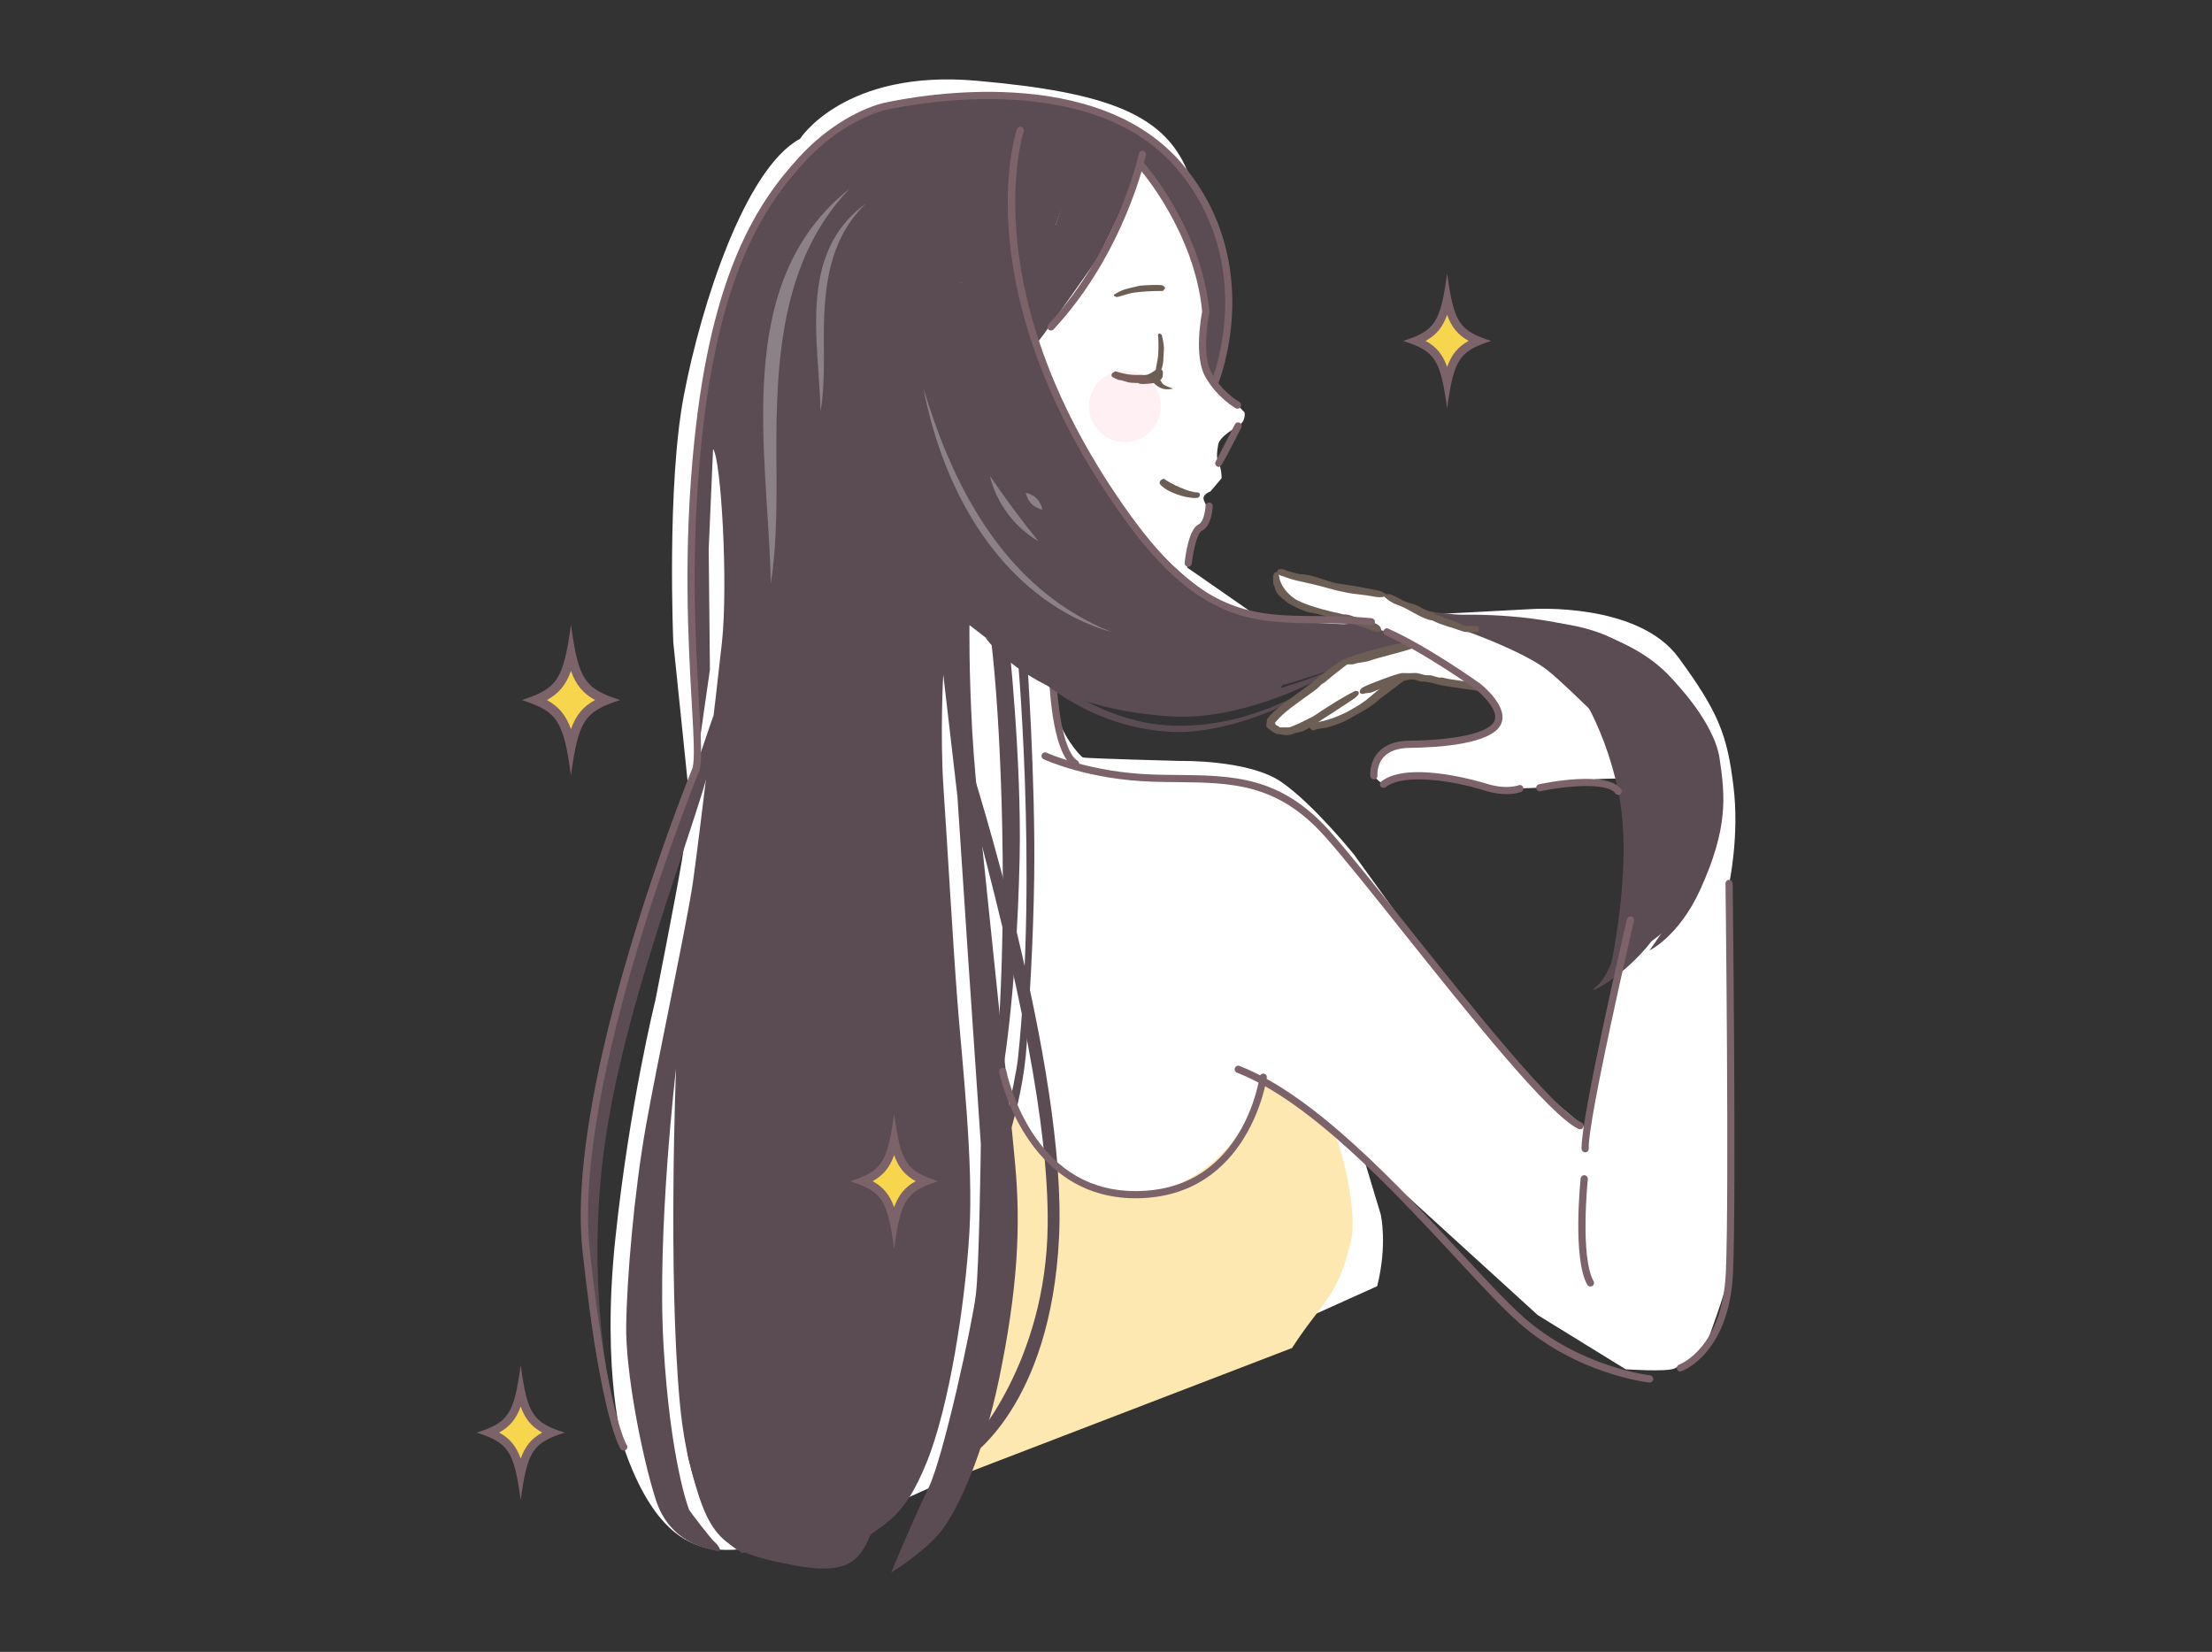<?xml version="1.0" encoding="UTF-8"?> <svg xmlns="http://www.w3.org/2000/svg" id="_レイヤー_2" data-name="レイヤー_2" viewBox="0 0 308 230"><rect x="0" y="0" width="308" height="230" fill="#333333" stroke="none"/><defs><style> .cls-1 { fill: none; } .cls-2, .cls-3 { fill-rule: evenodd; } .cls-2, .cls-4 { fill: #fff; } .cls-3, .cls-5 { fill: #5b4c54; } .cls-6 { fill: #f86882; opacity: .1; } .cls-7 { fill: #7c6369; } .cls-8 { opacity: .3; } .cls-9 { fill: #f7d54d; } .cls-10 { fill: #fde8b1; } .cls-11 { fill: #6c5d55; } </style></defs><g id="_レイヤー_1-2" data-name="レイヤー_1"><g><rect class="cls-1" width="308" height="230"></rect><g><path class="cls-4" d="M191.76,179.08c1.47-5.88.49-10,.49-10l-2.45-8.13,24.31,22.15,12.25,7.55s5.59.39,6.76-.1c1.18-.49,4.26-2.56,4.61-3.72.34-1.16,3.43-9.02,3.43-11.76v-19.31l-.39-32.74s1.46-6.66.59-13.62c-.87-6.96-1.96-10.1-7.64-17.84-5.68-7.74-20.39-6.76-20.39-6.76l-14.8.78-5.88-2.74s-13.04-3.04-14.11-3.23c-1.08-.2-.98,1.18-.98,1.18,0,0,.98,1.96,2.25,2.74,1.27.78,5.49,2.35,5.68,2.35s-8.43.39-8.43.39l-2.45-.78-9.31-6.47,1.08-4.41s.98-1.47,1.47-2.45c.49-.98.2-1.57-.2-2.45-.39-.88.88-1.27.88-1.27l1.57-1.86s0-1.27-.39-2.06c-.39-.78-.25-1.52-.1-2.55.15-1.03,1.62-1.91,2.79-2.65,1.18-.74.88-1.91.88-1.91l-5-5.15.74-6.91s-.29-12.06-3.38-20.73c-3.09-8.67-11.32-11.76-29.7-13.38-18.38-1.62-24.55,8.09-24.55,8.09-7.64,4.12-13.76,23.11-16.17,35.72-2.41,12.62-1.47,34.4-1.47,34.4l2.21,21.46s-.22,4.09-1.03,8.97c-.81,4.88-3.68,19.41-3.68,19.41,0,0-3.62,14.52-5.59,33.37-1.96,18.85,1.18,28.82,1.18,28.82,4.12,12.06,9.26,13.23,10.73,13.82,1.47.59,5.19.74,7.79,0,2.6-.74,4.7.59,4.7.59M228.91,115.86c0,2.74-3.23,19.5-3.23,19.5l-4.9,21.66-8.33-6.96-10.68-12.74-13.23-18.33s-5.59-6.96-10.1-10.1c-4.51-3.14-14.11-2.94-14.11-2.94,0,0-13.08-.34-13.53-.49-.44-.15-3.23-3.43-3.63-6.37-.39-2.94.98-5.49.98-5.49,0,0,7.82,2.06,15,2.74,7.18.68,14.51-1.18,14.8-1.37.29-.2,8.82-2.45,8.82-2.45l-9.7,7.55s-.1.78,1.08,1.67c1.18.88,4.02-.69,4.02-.69l1.86.1s2.94-.98,5-2.16c2.06-1.18,4.31-3.92,4.31-3.92l2.45-1.18,10,1.67s1.47.78,2.45,2.74c.98,1.96.39,2.65-1.27,3.92-1.67,1.27-3.53,1.18-5.59,1.08-2.06-.1-4.41.1-6.47.59-2.06.49-3.23,1.57-3.72,2.94-.49,1.37,1.47,2.35,1.47,2.35,0,0,.69-.49,2.74-.88,2.06-.39,5.59-.1,5.59-.1l8.14,1.67,5.29-.2,7.84-1.18s4.21-.29,5.68.2.98,4.41.98,7.15Z"></path><path class="cls-10" d="M132.17,206.03c3.92-5.88,5.49-13.53,7.25-26.07,1.76-12.55.2-30.78.2-30.78,0,0,5.1,18.52,18.72,17.15,11.9-1.2,17.05-12.25,17.54-16.37,0,0,7.99,4.87,9.51,7.15,1.52,2.29,3.63,11.78,2.74,15.58-1.86,8.04-4,8.44-8.23,15"></path><path class="cls-3" d="M179.09,88.2c-2.79.29-10.07.1-16.83-3.21-6.76-3.31-11.44-7.84-16.96-14.31-5.51-6.47-10.32-16.44-11.27-22.69-.96-6.25-.14-8.74-.14-8.74,0,0,.08,5.08,1.83,9.91,1.75,4.83,6.03,12.57,11.32,19.7,5.29,7.13,15.44,13.53,15.44,13.53,0,0,9.63,3.23,10.51,3.38.88.15-9.56-4.61-14.85-11.17-3.82-4.74-9.87-15.44-11.86-20.88-1.98-5.44-3.95-16.61-4.32-25.21-.37-8.6.2-10.27.2-10.27l-1.01,6.63v3.64c0,1.82,1.82,11.29,1.82,11.29,0,0,1.52-4.92,2.04-7.35.51-2.43,1.76-7.42,2.94-10,1.18-2.57,3.94-5.05,3.94-5.05,0,0-2.79,5.92-3.53,9.41-.74,3.49-5.03,14.44-5.03,14.44v2.18s-.36,1.46.73,4.73c.08.24,8.86-12.32,8.86-12.32l6.15-12.64s3.56,3.03,6.2,10.07c1.74,4.62,2.63,10.13,2.63,10.13v-.02s-.87,2.52-.87,4.59c0,3.84,2.13,5.22,2.13,5.22,0,0,2.94-8.32,2.13-14.04-.81-5.72-3.46-12.58-8.2-17.53-4.75-4.94-14.24-8.22-26.56-8.5-12.32-.27-18.38,3.53-22.64,6.47,0,0-11.42,12.25-14.06,24.8-2.65,12.55-4.21,30.97-3.82,35.68.39,4.7.88,27.35.88,27.05s1.96-13.87,1.96-13.87l-.17-16.81.61-13.92c1.13,1.46,2.11,18.82,1.23,26.96-.88,8.13-3.23,27.64-4.02,33.23-.78,5.59-4.9,24.7-6.57,34.11-1.67,9.41-2.65,21.37-2.74,27.74-.1,6.37,2.16,18.13,4.12,24.24,1.96,6.11,7.25,6.83,8.43,7.12,1.18.29,0-1.08-.29-1.27-.29-.2-3.43-4.21-3.53-4.51-.1-.29-2.6-6.9-3.53-22.84-.93-15.93,1.74-38.52,1.74-38.52,0,0-1.13,28.33.51,46.36,1.64,18.03,8.43,20.88,8.43,20.88,0,0,.2,1.27,3.92-2.45,3.72-3.72,10.39-16.37,13.23-24.21,2.84-7.84,7.15-26.46,7.15-26.46,0,0-.49,3.63-1.47,12.06-.98,8.43-7.17,21.89-7.17,21.89-5.73,12.84-10.29,18.16-10.29,18.16l2.57,1.62-.25,1.35s7.21-1.74,9.3-3.42c3.4-2.74,5.81-3.16,8.97-10.95,3.16-7.79,5.37-22.2,5.95-32.05.59-9.85-1.03-23.74-1.69-32.42-.66-8.67-1.4-21.91-1.91-29.33-.51-7.42-.04-15.9-.04-15.9l1.97,16.95,1.45,21.88,1.81,26.54s-.21,17.01-.69,20.97c-.47,3.96-4.5,22.62-6.57,26.86-2.07,4.23-5.22,11.84-5.22,11.84,0,0,4.93-3.02,7.18-6.06,2.25-3.04,5.68-10.49,7.84-20.88,2.58-12.44,3.04-21.17,2.25-29.8-.78-8.63-2.06-19.7-3.03-29.31-.97-9.6-2.52-23.32-2.95-30.97-.49-8.82-.39-14.9-.39-14.9l2.16,1.67,5.55,3.2s6.11,1.78,7.02,2.78c.9,1,10.51.48,10.51.48l-7.69-1.28-7.06-4.1s-2.84-1.96-7.11-5.6c-4.27-3.64-11.81-11.6-15.24-18.32-3.43-6.72-5.29-15.21-5.29-15.21,0,0,.9,2.82,3.82,8.84,2.92,6.02,7.64,12.64,12.55,18.23,4.9,5.59,11.61,9.71,19.99,14.11,5.03,2.64,16.96,2.06,16.96,2.06l-3.84,1.27-5.12.26,1.12.82c2.73,1.07,15.86-.99,15.86-.99l6.78-2.15,3.05-1.91,4.11-.61,3.11-1.14c-1.9-1.52-7.85-2.69-7.85-2.69,0,0-6.51,1.14-9.31,1.44Z"></path><path class="cls-7" d="M149.76,106.85c-.09,0-.18-.02-.26-.08-3.18-1.99-3.44-12.43-3.46-13.62,0-.28.22-.5.49-.51.28-.02.5.22.51.49.05,3.07.68,11.34,2.99,12.78.23.15.31.46.16.69-.09.15-.26.23-.42.23Z"></path><path class="cls-2" d="M122.27,113.7c.22,13.1,1.32,16.76,1.32,16.76,0,0,0-13.97.29-19.26.29-5.29,2.5-24.55,2.5-24.55l-.29-.44s-4.11,10.74-3.82,27.49Z"></path><path class="cls-2" d="M123.05,144.48c-.1,2.35-.71,17.1-2.35,25.19-2.55,12.55-3.82,20.39-3.82,20.39,0,0,5.1-11.66,6.47-23.72,1.37-12.06.88-28.13.88-28.13,0,0-1.08,3.92-1.18,6.27Z"></path><path class="cls-3" d="M216.36,88.64c-6.02-3.07-11.91-2.69-17.06-3.47l.47.61,4.81,2.25s7.66,2.74,10.89,5.29c3.23,2.55,12.35,11.93,12.35,11.93,0,0-.53-3.36-1.62-5.95-1.32-3.16-6.02-8.7-9.85-10.66Z"></path><path class="cls-3" d="M228.78,92.02c-5.12-5.7-15-5.44-15-5.44,3.33,1.58,9.05,3.67,11.7,8.48,2.65,4.8,3.44,7.25,2.78,19.33-.66,12.08-3.66,21.21-6.01,22.98-1.88,1.41,2.83-.6,6.96-5.39,5.76-6.69,6.06-18.08,5.67-25.04-.39-6.96-2.7-11.14-6.1-14.92Z"></path><path class="cls-3" d="M163.14,98.27c-9.41-.44-16.6-5.11-16.6-5.11l-9.37-4.44s6.66,9.9,25.97,11.03c9.58.56,19.59-4.74,19.59-4.74l2.32-1.58s-12.5,5.29-21.91,4.85Z"></path><path class="cls-3" d="M162.77,101.01c-8.13-.44-14.35-5.11-14.35-5.11l-7.48-5.06s7.8,10.05,21.61,11.03c8.28.59,17.15-4.13,17.15-4.13l2-1.58s-8.42,5.42-18.94,4.85Z"></path><path class="cls-3" d="M138.25,87.24l-.29,1.57c1.37,10.98,2.25,33.42,1.23,52.1l.28,9.25s2.06-11.03,2.5-30.58c.31-13.85-1.57-30.97-1.57-30.97l-2.16-1.37Z"></path><path class="cls-3" d="M141.58,89.93s2.94,31.02.17,57.35c-.38,3.65-2.97,13.88-2.97,13.88l.07,1.54s3.53-8.01,4.12-17.41c.37-6,.9-13.99,1.03-23.02.2-13.85-1.02-30.97-1.02-30.97l-1.4-1.37Z"></path><path class="cls-3" d="M219.3,93.12l-.88,1.03s4.7,5.55,6.91,16.02c2.21,10.47-1.25,25.29-1.25,25.29l1.84-2.43s4.21-14.68-.44-28.3c-3.49-10.21-6.17-11.61-6.17-11.61Z"></path><path class="cls-3" d="M89.19,130.02c-3.28,10.16-6.52,22-7.24,32.05-1.76,24.7,3.84,36.1,3.84,36.1l-.3-1.96s-4.29-16.84-1.15-37.82c3.14-20.97,13.39-45.27,15.29-54.89l-.27-3.93s-5.39,15.64-10.17,30.44Z"></path><path class="cls-3" d="M134.98,111.16c6.99,25.87,11.04,45.47,10.9,59.39-.2,19.41-10.77,30.58-10.77,30.58l-.39,1.96s11.57-7.06,12.74-30.78c1.18-23.72-12.28-65.66-12.28-65.66l-.2,4.51Z"></path><path class="cls-3" d="M232.83,94.55l.22.92c.67,1.98,3.83,13.54,3.3,19.8-.53,6.26-3.82,12.94-3.82,12.94l-2.84,4.12s4.1-1.96,7.06-8.48c3.92-8.63,3.46-13.02,2.69-18.23-.77-5.22-6.61-11.06-6.61-11.06Z"></path><path class="cls-11" d="M188.72,96.2c-1.33.61-3.42,1.94-4.69,2.76-.52.33-1.01.73-1.56.98-.56.26-1.09.55-1.64.81-.46.22-.96.39-1.32.53h-1.35c-.08-.31-.66-.13-.61-.69.16-.18.35-.4.55-.6,1.14-1.16,2.49-2.05,3.79-3.01.69-.51,1.43-.95,2.01-1.59.15-.17.39-.26.58-.41.37-.3.73-.61,1.1-.91.28-.24,1.94-1.51,2.22-1.74-.03-.28-.8-.14-1.23-.25-.1.06-1.08.78-1.23.88-1.08.76-1.9,1.47-2.94,2.29-.78.61-1.6,1.17-2.38,1.77-1.21.93-2.65,1.85-3.6,3.1,0,.32-.1.65-.1,1.03.3.39.93.79,1.42,1.04.69,0,1.38.38,2.29,0,.47-.23,1.09-.24,1.44-.41,1.32-.62,2.34-1.47,3.59-2.22.85-.52,2.47-1.64,3.31-2.17.29-.18.53-.4.75-.65.05-.06.06-.17.09-.25-.02-.26-.22-.26-.48-.3Z"></path><path class="cls-11" d="M192.02,82.24c-1.48-.28-3.6-.72-5.1-.9-.83-.1-1.66-.32-2.46-.59-1.16-.4-2.31-.79-3.56-.82-.81-.24-1.47-.33-2.16-.65-.62-.13-.98-.02-.88.51.07.1.28.28.35.3.75.25,1.5.55,2.27.73,1.51.34,3.02.66,4.5,1.09.85.25,1.73.44,2.6.62.97.19,2.63.31,3.6.51.57.12,1.2.21,1.78-.06-.03-.15-.01-.29-.06-.32-.29-.15-.58-.35-.89-.41Z"></path><path class="cls-11" d="M200.83,94.33c-.69.13-1.27-.37-1.95-.31-.67.06-1.27-.38-1.96-.31-.17.02-1.28.03-1.62,0-.58-.03-4.72,1.56-5.43,1.94-.27.14-.58.36-.52.77.12.19.32.24.5.18.54-.18.75-.03,1.27-.25,1.19-.49,4.29-1.81,5.62-1.74.45.02.81.3,1.23.29.87-.02,1.67.27,2.5.47,1,.24,4.75.68,5.75.93.17.04.38.03.53-.12.02-.09-.46-.52-.44-.62-.97-.73-4.38-.84-5.49-1.24Z"></path><path class="cls-11" d="M189.95,86.16c-.96.05-1.92-.68-2.84-.61-.12,0-1.18-.32-1.18-.26-1.38-.34-2.28-.56-3.62-1.01-.54-.18-1.06-.4-1.57-.65-1.33-.66-2.72-2.28-2.67-3.84-.23-.11-.54-.34-.74.22-.13.27-.05,1.17-.02,1.32.21.41.25.94.51,1.27.41.53,1.09.99,1.59,1.42.49.24.74.39,1.25.64.34.16,1.35.58,1.7.62.77.09,1,.19,1.73.38.77.2,1.52.47,2.29.68.91.24,1.84.38,2.72.74.65.26,1.34.45,1.99.72,1.23.5,1.28-.17,1.21-.22-.2-.82-1.35-.89-2.35-1.42Z"></path><path class="cls-11" d="M204.06,87.14c-.69-.17-1-.44-1.66-.69-.66-.25-1.36-.36-1.98-.72-.5.06-.71-.49-1.12-.56-.64-.1-1.16-.42-1.69-.72-.59-.34-1.25-.42-1.86-.66-.53-.2-1.56-.84-2.09-1.02-.21-.07-.47-.05-.7-.03-.14.01-.25.13-.21.34.52.5,1.16.92,1.87,1.15,1.48.48,3.24,1.94,4.82,2.16,1.31.67,2.75.97,4.12,1.48.56.21,1.78.2,2.32.11.03-.16.03-.6.05-.69-.23-.26-1.54-.07-1.86-.15Z"></path><path class="cls-11" d="M161.72,51.44c-.17-.01-.4-.03-.62-.04-.36.18-.58.46-1.12.68-.51.22-.86.12-1.25.12-.59,0-1.55.1-3.44-.51-.28.18-.58.28-.51.66.2.3.57.31.93.55.29,0,.73.11,1.06.23.6.23,1.12.17,1.74.2.13.27,1.71.06,2.25,0,.95-.37,1.2-.74,1.15-1.27.03-.25.04-.43-.2-.62Z"></path><path class="cls-11" d="M190.13,97.55c-.73.52-1.49.98-2.28,1.42-.98.55-2.27,1.06-3.37,1.36-.68.18-1.4.21-2.02.59-.07.04-.09.15-.13.22-.05.17.06.28.17.37.11.08.23.14.34.21.72-.34,1.49-.27,2.21-.5.9-.29,1.8-.56,2.61-1.02,1.27-.73,3.01-1.61,4.1-2.56,0-.12,4.14-3.1,4.12-3.19,0-.04-2.66.82-2.7.78-.36-.03-2.8,2.14-3.05,2.32Z"></path><path class="cls-11" d="M161.84,39.71c-.66-.06-2.01-.04-3.12.07-2.05.48-2.38.49-3.6,1.25-.07.24.06.15.33.33.31,0,1.62-.47,2.06-.55,1.2-.22,3.21-.32,4.39-.29.15-.17.24-.27.33-.37-.04-.22-.2-.32-.39-.44Z"></path><path class="cls-11" d="M186.78,91.9c0,.25,0,.43.25.56.49,0,1.09.13,1.59-.03.75-.25,1.54-.2,2.27-.5.62-.25,4.96-1.33,5.57-1.58.3-.12.59-.36.25-.95-2.25,0-7.95,1.69-9.93,2.5Z"></path><path class="cls-11" d="M166.81,68.56c-1.24.04-3.79-1.21-4.72-1.88-.06-.05-.27.04-.37.12-.15.11-.29.25-.25.54.82,1.16,3.7,2.09,5.11,1.99.08.02.17-.02.25-.04.14-.12.31-.22.23-.57-.1-.06-.18-.12-.26-.16Z"></path><path class="cls-11" d="M161.23,46.64c.08.31.1,1.56.05,2.6-.04.85-.35,1.86-.34,2.35,0,.07.11.31.17.39.51-.23.71-.49.87-1.74,0-.56.09-1.22.08-1.79,0-.61-.17-1.23-.29-1.81-.27-.29-.47-.22-.54,0Z"></path><path class="cls-11" d="M161.43,52.64s-.49.24-.76.32c-.41.11.27.75,1,1.08.71.32,1.67.07,1.67.07,0,0-1.1-.34-1.4-.64s-.51-.83-.51-.83Z"></path><path class="cls-7" d="M172.32,56.91c-.08,0-.16-.02-.24-.06-.1-.06-2.55-1.42-4.23-4.35-1.63-2.83-.6-8.38-.46-9.13-1.07-11.09-8.62-19.74-8.7-19.82-.18-.21-.16-.52.04-.71.21-.18.52-.16.71.04.08.09,7.87,9.01,8.95,20.46,0,.05,0,.1,0,.15-.01.06-1.19,5.86.33,8.5,1.54,2.68,3.82,3.96,3.84,3.97.24.13.33.44.2.68-.09.17-.26.26-.44.26Z"></path><path class="cls-3" d="M143.17,15.4s-2.38,3.09-2.75,12.56,3.46,19.97,3.46,19.97l3.92-6.86-2.18-25.67h-2.44Z"></path><path class="cls-7" d="M165.44,78.91s-.04,0-.05,0c-.27-.03-.47-.28-.44-.55.12-1.09.6-4.71,1.93-5.34.73-.35.96-2.01.98-2.57.01-.28.24-.51.52-.48.28,0,.49.24.48.52-.01.28-.14,2.77-1.55,3.44-.55.26-1.15,2.56-1.37,4.54-.03.26-.24.45-.5.45Z"></path><path class="cls-3" d="M135.33,36.52s22.29,48.13,41.73,49.74c19.44,1.61,12.16-.21,12.16-.21l-8.38,5.46-30.17-4.93-21.92-37.37,6.57-12.69Z"></path><path class="cls-7" d="M86.84,201.97c-.16,0-.31-.07-.41-.21-.11-.16-2.78-4.19-5.32-27.58-2.54-23.38,15.13-66.8,15.31-67.24.35-1.15.16-4.47-.1-9.08-.48-8.41-1.21-21.12.34-36.29,2.41-23.62,8.77-33.35,14.67-39.75,5.73-6.21,11.58-7.46,11.82-7.51,4.83-1.05,29.58-5.58,41.51,8.57,11.72,13.89,5.04,30.34,4.97,30.51-.11.25-.4.37-.65.27-.25-.11-.38-.4-.27-.65.07-.16,6.51-16.06-4.81-29.48-11.56-13.71-35.8-9.26-40.54-8.23-.06.01-5.8,1.25-11.29,7.21-5.79,6.28-12.04,15.84-14.41,39.17-1.54,15.08-.81,27.75-.33,36.13.28,4.88.46,8.11.05,9.47-.19.48-17.77,43.67-15.26,66.79,2.49,22.89,5.12,27.08,5.15,27.12.15.23.09.54-.13.69-.09.06-.19.09-.28.09Z"></path><path class="cls-7" d="M146.34,46.02c-.12,0-.24-.04-.34-.13-.2-.19-.21-.5-.03-.71,9.71-10.43,12.58-23.65,12.61-23.79.06-.27.32-.44.59-.39.27.06.44.32.39.59-.03.14-2.95,13.62-12.85,24.26-.1.11-.23.16-.37.16Z"></path><path class="cls-7" d="M225.33,110.67c-.16,0-.31-.07-.41-.21-1.14-1.59-7-1.03-10.42-.29-.27.05-.54-.12-.59-.38-.06-.27.11-.54.38-.59.97-.21,9.54-1.95,11.44.69.16.22.11.54-.11.7-.09.06-.19.09-.29.09Z"></path><path class="cls-7" d="M190.94,87.08s-.03,0-.05,0c-2.63-.26-5.06-.28-7.4-.3-8.89-.06-16.56-.12-26.9-14.46-11.73-16.27-15.19-30.15-16.02-38.93-.91-9.55.95-15.18,1.03-15.41.09-.26.37-.4.63-.31.26.09.4.37.31.63-.08.22-7.28,22.72,14.86,53.44,10.04,13.93,17.13,13.98,26.1,14.04,2.37.02,4.82.03,7.5.3.27.03.48.27.45.55-.03.26-.24.45-.5.45Z"></path><path class="cls-3" d="M118.21,44.53l29.32,39.9,33.31,7.08-2.99,5.12s-12.47,4.1-18.78,2.29c-10.64-3.04-23.05-12.34-23.05-12.34l-24.34-33.15,6.53-8.89Z"></path><polygon class="cls-3" points="145.52 18.68 143.34 39.07 143.7 40.53 152.26 16.68 145.52 18.68"></polygon><path class="cls-7" d="M169.71,65.02c-.06,0-.11-.02-.18-.04-.24-.09-.37-.34-.31-.59.02-.07.05-.13.08-.18.2-.36,1.68-3.23,2.65-5.13.13-.25.43-.34.67-.22.25.13.34.43.22.67-1.52,2.98-2.24,4.37-2.64,5,0,.03,0,.06-.01.08h-.04c-.21.31-.33.4-.45.4Z"></path><path class="cls-7" d="M220.01,157.24c-.07,0-.15-.02-.22-.05-4.15-1.99-15-15.59-24.57-27.59-4.47-5.61-8.33-10.45-10.82-13.22-6.56-7.33-13-7.4-20.45-7.48-1.12-.01-2.27-.02-3.44-.06-9.01-.28-14.95-3.02-15.2-3.13-.25-.12-.36-.42-.24-.67s.41-.36.66-.24c.06.03,6.01,2.76,14.81,3.04,1.16.04,2.3.05,3.42.06,7.69.08,14.33.15,21.18,7.81,2.5,2.8,6.37,7.65,10.85,13.27,9.03,11.33,20.27,25.43,24.22,27.31.25.12.35.42.24.67-.09.18-.27.28-.45.28Z"></path><path class="cls-7" d="M233.98,190.97c-.2,0-.39-.12-.47-.33-.1-.26.04-.55.29-.64.25-.09,6.05-2.39,6.51-12.88.47-10.85-.04-53.68-.05-54.11,0-.28.22-.5.49-.51.28.03.5.22.51.49,0,.43.52,43.28.05,54.16-.49,11.2-6.89,13.67-7.16,13.77-.06.02-.11.03-.17.03Z"></path><path class="cls-5" d="M200.42,85.72s30.68-2.59,35.77,14.89.02,28.03-9.46,32.22l.61-9.82s3.21-35.79-26.93-37.29Z"></path><path class="cls-7" d="M220.72,160.44c-.27,0-.49-.21-.5-.48-.17-4.05,6.05-30.84,6.32-31.98.06-.27.33-.43.6-.37.27.06.44.33.37.6-.06.28-6.46,27.8-6.29,31.71.01.28-.2.51-.48.52h-.02Z"></path><path class="cls-7" d="M221.45,179.13c-.17,0-.34-.09-.44-.25-2.05-3.64-.97-14.34-.92-14.8.03-.27.27-.48.55-.45.27.03.47.27.45.55-.01.11-1.1,10.83.8,14.2.14.24.05.54-.19.68-.08.04-.16.06-.24.06Z"></path><path class="cls-7" d="M229.69,192.49s-.04,0-.05,0c-.41-.04-10.02-1.17-18.11-8.29-2.32-2.04-5.34-5.3-8.84-9.07-8.53-9.19-20.21-21.78-30.46-25.78-.26-.1-.38-.39-.28-.65s.39-.39.65-.28c10.47,4.08,22.23,16.77,30.83,26.03,3.48,3.75,6.49,6.99,8.77,9,7.85,6.91,17.47,8.04,17.56,8.05.27.03.47.28.44.55-.03.26-.24.45-.5.45Z"></path><path class="cls-7" d="M158.1,166.84c-15.39,0-18.94-17.38-18.97-17.56-.05-.27.12-.53.4-.59.27-.05.53.12.59.4,0,.04.86,4.31,3.54,8.5,3.52,5.48,8.37,8.25,14.44,8.25.08,0,.16,0,.24,0,6.18-.07,10.92-2.76,14.1-7.98,2.39-3.93,2.95-7.91,2.96-7.95.04-.27.29-.46.56-.43.27.04.47.29.43.56-.02.17-2.42,16.61-18.03,16.8-.08,0-.17,0-.25,0Z"></path><g class="cls-8"><path class="cls-4" d="M128.58,54.03c3.64,12.28,9.81,24.73,21.17,31.48,1.58.97,3.26,1.78,4.99,2.47-1.81-.48-3.55-1.21-5.23-2.05-11.92-6.17-18.52-19.16-20.93-31.91h0Z"></path></g><g class="cls-8"><path class="cls-4" d="M137.83,66.25c2.18,3.21,4.32,6.08,6.75,9.1-3.34-1.94-5.86-5.35-6.75-9.1h0Z"></path></g><g class="cls-8"><path class="cls-4" d="M142.83,68.61c1.25.29,2.05,1.1,2.32,2.36-1.25-.29-2.04-1.1-2.32-2.36h0Z"></path></g><g class="cls-8"><path class="cls-4" d="M118.29,26.29c-10.36,10.76-10.3,26.45-10.16,40.46,0,4.82-.06,9.7-.8,14.49-.37-18.33-5.58-41.89,10.96-54.95h0Z"></path></g><g class="cls-8"><path class="cls-4" d="M120.63,28.29c-6.03,5.68-5.99,13.95-5.91,21.35,0,2.54-.04,5.12-.46,7.64-.22-9.67-3.25-22.1,6.38-28.99h0Z"></path></g><path class="cls-7" d="M209.78,110.57c-.83,0-1.9-.12-3.18-.53-3.92-1.25-11.08-2.47-13.65-.45-.22.17-.53.13-.7-.08s-.13-.53.08-.7c3.9-3.07,14.47.25,14.57.28,2.87.91,4.51.25,4.53.25.25-.11.55.01.65.26.11.25,0,.54-.26.65-.05.02-.76.32-2.05.32Z"></path><path class="cls-7" d="M191.3,108.51c-.25,0-.47-.19-.5-.45,0-.08-.17-1.88,1.1-3.3.95-1.06,2.41-1.61,4.34-1.63,6.55-.08,10.97-1.08,11.81-2.67.76-1.44-1.61-3.73-2.59-4.5-.06-.04-7.2-5.14-12.56-7.52-.25-.11-.37-.41-.25-.66s.41-.37.66-.25c5.46,2.42,12.68,7.58,12.76,7.63.19.14,4.19,3.29,2.88,5.77-1.41,2.67-8.55,3.15-12.69,3.2-1.64.02-2.86.46-3.61,1.3-.98,1.1-.85,2.52-.85,2.53.03.28-.17.52-.45.55-.02,0-.03,0-.05,0Z"></path><path class="cls-5" d="M128.75,81.19l2.38,70.88s-2.63,44.15-6.81,53.58-2.92,14.25-13.55,12.33-12.18-3.86-14.9-14.89,11.65-76.77,11.65-76.77l13.09-40.11,8.16-5.02Z"></path><g><path class="cls-9" d="M79.5,103.96c-.82-3.82-2.01-5.31-4.9-6.49,2.88-1.18,4.07-2.67,4.9-6.49.82,3.82,2.01,5.31,4.89,6.49-2.88,1.18-4.07,2.67-4.89,6.49Z"></path><path class="cls-7" d="M79.5,93.42c.71,1.97,1.71,3.14,3.35,4.05-1.64.9-2.64,2.07-3.35,4.05-.71-1.97-1.71-3.14-3.35-4.05,1.64-.9,2.64-2.07,3.35-4.05M79.5,86.97c-1.04,7.62-1.88,8.91-6.85,10.5,4.97,1.59,5.81,2.88,6.85,10.5,1.04-7.62,1.88-8.91,6.85-10.5-4.97-1.59-5.81-2.88-6.85-10.5h0Z"></path></g><g><path class="cls-9" d="M124.5,170.27c-.74-3.42-1.8-4.75-4.38-5.81,2.58-1.06,3.64-2.39,4.38-5.81.74,3.42,1.8,4.75,4.38,5.81-2.58,1.06-3.64,2.39-4.38,5.81Z"></path><path class="cls-7" d="M124.5,160.84c.64,1.77,1.53,2.81,3,3.62-1.47.81-2.36,1.86-3,3.62-.64-1.77-1.53-2.81-3-3.62,1.47-.81,2.36-1.86,3-3.62M124.5,155.07c-.93,6.82-1.68,7.98-6.13,9.4,4.45,1.42,5.2,2.57,6.13,9.4.93-6.82,1.68-7.98,6.13-9.4-4.45-1.42-5.2-2.57-6.13-9.4h0Z"></path></g><g><path class="cls-9" d="M201.5,53.27c-.74-3.42-1.8-4.75-4.38-5.81,2.58-1.06,3.64-2.39,4.38-5.81.74,3.42,1.8,4.75,4.38,5.81-2.58,1.06-3.64,2.39-4.38,5.81Z"></path><path class="cls-7" d="M201.5,43.84c.64,1.77,1.53,2.81,3,3.62-1.47.81-2.36,1.86-3,3.62-.64-1.77-1.53-2.81-3-3.62,1.47-.81,2.36-1.86,3-3.62M201.5,38.07c-.93,6.82-1.68,7.98-6.13,9.4,4.45,1.42,5.2,2.57,6.13,9.4.93-6.82,1.68-7.98,6.13-9.4-4.45-1.42-5.2-2.57-6.13-9.4h0Z"></path></g><g><path class="cls-9" d="M72.5,205.27c-.74-3.42-1.8-4.75-4.38-5.81,2.58-1.06,3.64-2.39,4.38-5.81.74,3.42,1.8,4.75,4.38,5.81-2.58,1.06-3.64,2.39-4.38,5.81Z"></path><path class="cls-7" d="M72.5,195.84c.64,1.77,1.53,2.81,3,3.62-1.47.81-2.36,1.86-3,3.62-.64-1.77-1.53-2.81-3-3.62,1.47-.81,2.36-1.86,3-3.62M72.5,190.07c-.93,6.82-1.68,7.98-6.13,9.4,4.45,1.42,5.2,2.57,6.13,9.4.93-6.82,1.68-7.98,6.13-9.4-4.45-1.42-5.2-2.57-6.13-9.4h0Z"></path></g><circle class="cls-6" cx="156.63" cy="56.56" r="5"></circle></g></g></g></svg> 